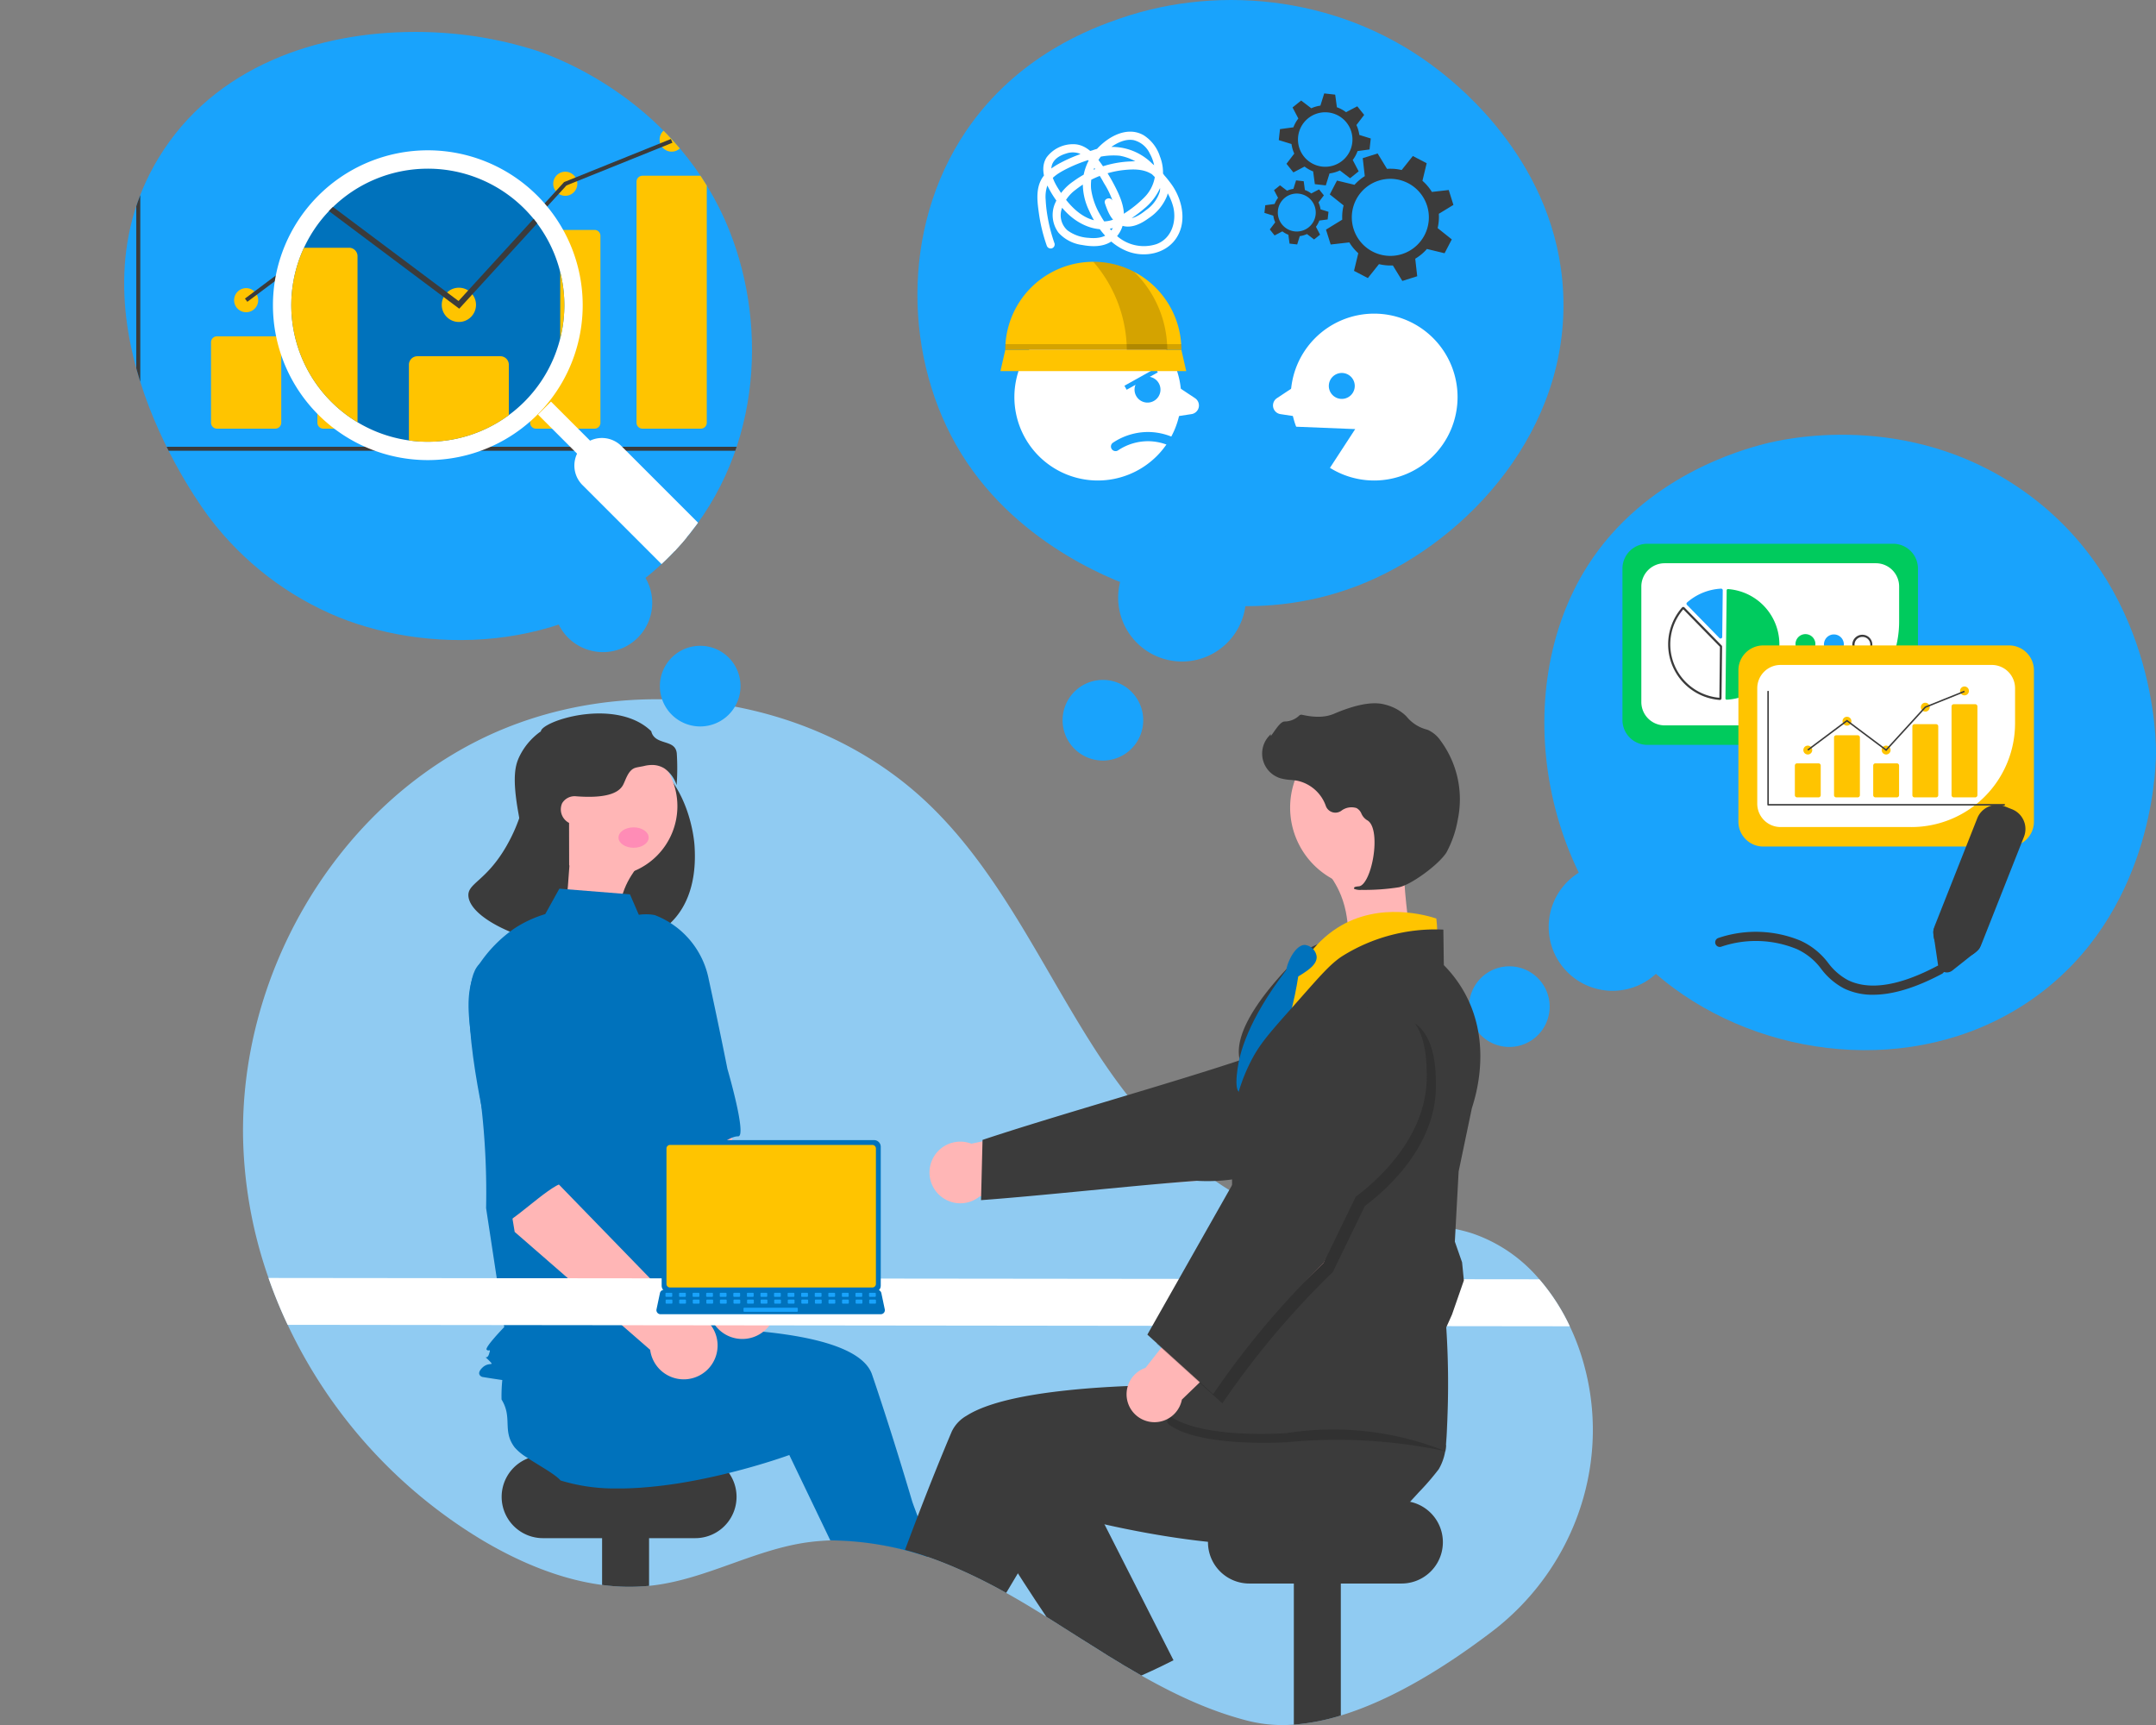 <svg xmlns="http://www.w3.org/2000/svg" xmlns:xlink="http://www.w3.org/1999/xlink" width="528" height="422.416" viewBox="0 0 528 422.416">
  <rect x="0" y="0" width="528" height="422.416" fill="#808080" stroke="none"/>
  <defs>
    <clipPath id="clip-path">
      <rect id="長方形_28250" data-name="長方形 28250" width="528" height="422.416" fill="none"/>
    </clipPath>
    <clipPath id="clip-path-3">
      <path id="パス_92482" data-name="パス 92482" d="M85.076,50.555c-23.93,39.412,10.49,85.547,12.615,88.307a75.613,75.613,0,0,0,31.538,24.179c23.458,9.432,58.665,8.65,82.088-16.064,21.4-22.575,23.058-54.725,13.578-78.55C212.467,37.19,183.3,26.16,177.588,24.273a96.377,96.377,0,0,0-29.711-4.567c-23.6,0-49.1,8.282-62.8,30.849" transform="translate(-76.649 -19.706)" fill="none"/>
    </clipPath>
    <clipPath id="clip-path-4">
      <path id="パス_92495" data-name="パス 92495" d="M145.027,19.746c-22.775.649-46.8,9.148-59.95,30.808A58.269,58.269,0,0,0,76.65,81.288c0,29.448,19.46,55.52,21.042,57.574a75.613,75.613,0,0,0,31.538,24.179,80.475,80.475,0,0,0,29.651,5.58h.023c18.082,0,37.355-5.982,52.066-21.28h0l.223-.232.123-.129c13.435-14.175,19.089-32.126,19.089-49.421a79.357,79.357,0,0,0-5.511-29.13C212.468,37.19,183.3,26.16,177.589,24.273a85.674,85.674,0,0,0-9.19-2.459l-.05-.01h-.013a100.287,100.287,0,0,0-20.457-2.095c-.947,0-1.9.013-2.851.04" transform="translate(-76.65 -19.706)" fill="none"/>
    </clipPath>
    <clipPath id="clip-path-6">
      <path id="パス_92512" data-name="パス 92512" d="M179.775,137.516a33.448,33.448,0,1,0,33.448-33.448,33.448,33.448,0,0,0-33.448,33.448" transform="translate(-179.775 -104.068)" fill="none"/>
    </clipPath>
    <clipPath id="clip-path-8">
      <rect id="長方形_28244" data-name="長方形 28244" width="18.104" height="21.564" fill="none"/>
    </clipPath>
    <clipPath id="clip-path-9">
      <rect id="長方形_28246" data-name="長方形 28246" width="43.127" height="1.404" fill="none"/>
    </clipPath>
    <clipPath id="clip-path-10">
      <rect id="長方形_28247" data-name="長方形 28247" width="68.572" height="74.178" fill="none"/>
    </clipPath>
    <clipPath id="clip-path-11">
      <rect id="長方形_28248" data-name="長方形 28248" width="68.419" height="94.892" fill="none"/>
    </clipPath>
  </defs>
  <g id="グループ_24588" data-name="グループ 24588" clip-path="url(#clip-path)">
    <g id="グループ_24565" data-name="グループ 24565">
      <g id="グループ_24564" data-name="グループ 24564" clip-path="url(#clip-path)">
        <path id="パス_92405" data-name="パス 92405" d="M455.848,659.894c-10.831,8.248-24.026,16.6-37,20.543a52.425,52.425,0,0,1-11.505,2.226,34.789,34.789,0,0,1-10.891-.845c-9.363-2.329-18.048-6.407-26.451-11.172-2.745-1.559-5.459-3.19-8.157-4.856-4.4-2.722-8.764-5.539-13.136-8.288-.655-.417-1.3-.825-1.96-1.23h0q-1.583-.994-3.174-1.96c-.186-.115-.373-.226-.563-.341q-3-1.821-6.114-3.559c-.254-.139-.508-.282-.762-.421a133.975,133.975,0,0,0-12.347-6.042c-2.769-1.166-5.574-2.218-8.407-3.114h0c-1.083-.341-2.17-.663-3.261-.956a68.289,68.289,0,0,0-9.974-1.952,54.553,54.553,0,0,0-13.969.111c-.313.044-.623.087-.936.139-12.537,2.008-23.979,8.776-36.571,10.371-.409.052-.813.1-1.222.135-.175.016-.349.036-.524.048a50.035,50.035,0,0,1-10.982-.27c-10.168-1.341-20.071-5.5-28.986-10.748a122.15,122.15,0,0,1-48.017-52.941,118.109,118.109,0,0,1-4.693-11.478,110.478,110.478,0,0,1-6.217-33.663c-.964-39.817,21.662-79.764,57.186-97.772s82.264-12.053,110.916,15.612c17.381,16.782,27.438,39.523,40.519,59.84s31.672,39.718,55.651,42.677c12.216,1.508,25-1.408,36.706,2.384a37.113,37.113,0,0,1,16.469,11.251,50.461,50.461,0,0,1,7.451,11.505,56.312,56.312,0,0,1,3.464,9.339c.163.591.313,1.182.46,1.773,5.832,23.82-3.487,48.791-22.995,63.653" transform="translate(-90.485 -260.359)" fill="#90cbf2"/>
        <path id="パス_92406" data-name="パス 92406" d="M666.642,664.511l-7.665-15.281c-11.125.76-33.2,13.623-33.2,13.623L584,671.71a7.547,7.547,0,1,0,2.058,12.9L639.2,680.8Z" transform="translate(-346.114 -391.655)" fill="#ffb6b6"/>
        <path id="パス_92407" data-name="パス 92407" d="M658.4,639.343a44.689,44.689,0,0,0,44.372-28.654l3.526-12.706a13.8,13.8,0,0,0-23.069-13.432c-7.533,7.519-16.124,18.008-14.279,25.281-17.923,5.961-45.086,13.53-63.009,19.492q-.184,7.376-.368,14.752c14.529-1.041,38.3-3.691,52.827-4.732" transform="translate(-365.319 -350.2)" fill="#3b3b3b"/>
        <path id="パス_92408" data-name="パス 92408" d="M824.48,544.66c3.088,2.64,10.217,2.694,12.861,0,1.3-1.326.585-2.37-.1-10.312-.524-6.068-.216-6.721-1.21-7.844-3.838-4.333-16.378-3.586-18.374,0-1.219,2.191,2.779,3.908,4.725,11.156,1.1,4.082.357,5.51,2.1,7" transform="translate(-493.123 -315.824)" fill="#ffb6b6"/>
        <path id="パス_92409" data-name="パス 92409" d="M816.245,448.368a19.878,19.878,0,1,1-19.878,19.878,19.878,19.878,0,0,1,19.878-19.878" transform="translate(-480.417 -270.483)" fill="#ffb6b6"/>
        <path id="パス_92410" data-name="パス 92410" d="M803.4,479.766a54.07,54.07,0,0,0,9.2-.643c3.015-.613,9.759-5.556,11.64-8.53a26.561,26.561,0,0,0,2.794-8.166,24.167,24.167,0,0,0-4.227-19.186,7.637,7.637,0,0,0-3.084-2.632c-.111-.043-.224-.082-.339-.114a9.421,9.421,0,0,1-4.686-2.9,7.828,7.828,0,0,0-.779-.8,11.607,11.607,0,0,0-4.841-2.431c-2.878-.77-7.043-.006-12.379,2.275-2.681,1.146-5.613.731-7.868.242a.737.737,0,0,0-.695.238,5.212,5.212,0,0,1-3.541,1.411c-.806.036-1.652,1.152-2.674,2.607-.232.331-.5.716-.7.951l-.026-.451-.456.5a6.321,6.321,0,0,0,2.854,10.3,12.342,12.342,0,0,0,2.48.4c.507.046,1.032.093,1.535.18a9.531,9.531,0,0,1,7.083,6.185,2.493,2.493,0,0,0,3.762,1.21,4.118,4.118,0,0,1,3.753-.683,2.734,2.734,0,0,1,1.208,1.371,3.562,3.562,0,0,0,1.352,1.577c2.043,1.053,2.184,5.72,1.45,9.61-.707,3.75-2.106,6.462-3.4,6.6-1,.1-1.111.174-1.183.35l-.064.158.112.148a4.069,4.069,0,0,0,1.721.23" transform="translate(-470.001 -261.859)" fill="#3b3b3b"/>
        <path id="パス_92411" data-name="パス 92411" d="M805.363,566.736c10.371-6.589,22.213-2.926,24.226-2.269.453,3.924.692,11.466-3.544,18.693-7.655,13.059-26.4,19.076-31.833,13.787-5.155-5.019-.791-22.624,11.152-30.211" transform="translate(-477.83 -339.551)" fill="#ffc400"/>
        <path id="パス_92412" data-name="パス 92412" d="M697.046,868.544q-2.434,1.178-4.912,2.273c-2.745-1.559-5.459-3.19-8.157-4.856l10.006-4.4Z" transform="translate(-412.617 -519.748)" fill="#ffb6b6"/>
        <path id="パス_92413" data-name="パス 92413" d="M694.169,17.37c4.776,3.757,28.807,22.749,30.282,54.345,1.561,33.445-23.118,60.292-48.3,70.895-25.413,10.7-48.807,3.747-54.878,1.844-4.309-1.351-29.78-9.964-44.234-33.375-14.012-22.695-15-55.013,1.133-78.926,12.61-18.685,31.007-25.313,37.874-27.677,24.974-8.6,55.279-5.072,78.119,12.9" transform="translate(-341.628 0.001)" fill="#19a3fc"/>
        <path id="パス_92414" data-name="パス 92414" d="M298.526,483.286c5.5-9.648,3.661-15.026,9.661-20.631a18.18,18.18,0,0,1,9.649-4.425,21.422,21.422,0,0,1,13.553,2.489c12,6.466,13.058,21.7,13.119,22.835.139,2.592.6,11.082-4.57,17.3-12.788,15.393-49.581,4.3-50.8-4.96-.448-3.39,4.259-3.6,9.393-12.609" transform="translate(-174.405 -276.278)" fill="#3b3b3b"/>
        <path id="パス_92415" data-name="パス 92415" d="M348.681,454.271a17.188,17.188,0,1,1-17.188,17.188,17.188,17.188,0,0,1,17.188-17.188" transform="translate(-199.977 -274.044)" fill="#ffb6b6"/>
        <path id="パス_92416" data-name="パス 92416" d="M354.566,453.934a7.966,7.966,0,0,1,2.83,3.975,56,56,0,0,0,.037-7.8c-.2-1.825-1.488-2.236-2.976-2.712-1.344-.43-2.864-.915-3.272-2.687-5.4-5.256-14.809-4.991-21.246-3.158-3.542,1.009-5.58,2.3-5.762,3.065l-.038.156-.144.072a16.062,16.062,0,0,0-5.235,6.336c-.867,1.945-1.65,4.857-.172,13.251,1.667,9.473,2.59,15.581,6.2,16.521.92.24,2.963.394,6.291-2.5l-.024-11.3a3.717,3.717,0,0,1-1.69-4.828,3.553,3.553,0,0,1,3.38-1.69c7.719.6,10.476-.958,11.468-2.656.709-1.214,1.235-3.732,3.061-4.313.511-.163,1.773-.348,2.108-.435a8.1,8.1,0,0,1,1.971-.259,5.607,5.607,0,0,1,3.218.955" transform="translate(-191.693 -265.651)" fill="#3b3b3b"/>
        <path id="パス_92417" data-name="パス 92417" d="M360.723,541.412c-2.728,2.332-9.025,2.38-11.361,0-1.15-1.172-.517-2.094.09-9.109.463-5.36.19-5.937,1.069-6.929,3.39-3.828,14.467-3.168,16.231,0,1.077,1.935-2.455,3.452-4.174,9.854-.968,3.606-.315,4.867-1.855,6.183" transform="translate(-210.37 -315.352)" fill="#ffb6b6"/>
        <path id="パス_92418" data-name="パス 92418" d="M319.774,898.358h37.293a10.117,10.117,0,1,1,0,20.234H319.774a10.117,10.117,0,0,1,0-20.234" transform="translate(-186.804 -541.944)" fill="#3b3b3b"/>
        <path id="パス_92419" data-name="パス 92419" d="M383.162,936.358v16.834a49.832,49.832,0,0,1-11.505-.222V936.358Z" transform="translate(-224.206 -564.868)" fill="#3b3b3b"/>
        <path id="パス_92420" data-name="パス 92420" d="M390.081,854.885l-8.274-17.228-1.771-3.686s-6.041,2.222-14.59,4.352c-3.111.778-6.551,1.539-10.16,2.182a110.13,110.13,0,0,1-11.926,1.488c-1.918.127-3.829.19-5.712.171a45.213,45.213,0,0,1-13.636-1.956c-1.366-1.595-5.483-3.765-8.431-5.753h0a12.44,12.44,0,0,1-2.8-2.341c-3.108-4.086-.453-7.272-3.217-11.731a38.389,38.389,0,0,1,.2-4.9c.029-.27.057-.544.092-.821l.871-18.393L317.2,795.2l9.848-1.618,10.668-1.754,1.174,11.434s8.307-.524,18.831-.349c16.9.286,39.522,2.38,42.586,11.371.287.845.574,1.7.862,2.551q1.024,3.058,2.029,6.149c2.428,7.459,4.745,14.989,6.861,22.106.7,2.347,2.8,6.571,3.692,12.692.072.5.122.9.152,1.147a76.043,76.043,0,0,0-23.815-4.053" transform="translate(-186.737 -477.684)" fill="#0072bc"/>
        <path id="パス_92421" data-name="パス 92421" d="M331.771,556.85c3.7,2.2,5.918,6.246,7.19,10.362a98.179,98.179,0,0,1,4.22,23.462l1.343,23.84,16.634,50.762c-14.416,12.2-68.6,2.772-68.6,2.772s-1.664-.554,0-2.218,3.283-.19,1.619-1.853-.517.19.038-1.474,0-.554-.555-1.109,4.293-5.544,4.293-5.544l-4.436-29.138a185.646,185.646,0,0,0-1.21-25.318c-2.011-17.124-5.564-26.349-.457-34.425a32.764,32.764,0,0,1,8.635-8.758A28.946,28.946,0,0,1,308,554.72l3.458-6.224,17.287,1.383Z" transform="translate(-174.473 -330.886)" fill="#0072bc"/>
        <path id="パス_92422" data-name="パス 92422" d="M309.607,707.944l-5.321-32.206,11.2-2.24q2.409,11.355,4.817,22.709l30.369,31.27a8.292,8.292,0,1,1-7.885,9.346L309.6,707.944" transform="translate(-183.564 -406.295)" fill="#ffb6b6"/>
        <path id="パス_92423" data-name="パス 92423" d="M292.1,589.043c-6.462,6.194,1.832,40.838,1.832,40.838,1.284-1.711,2.776,23.576,4.346,22.715,4.461-2.447,12.638-10.886,15.791-10.2,1.8.393-.086-16.727-.086-16.727s-.347-9.816-1-22.435c-.265-7.26-3.575-13.849-8.77-17.457,0,0-5.65-2.931-12.113,3.262" transform="translate(-174.726 -352.96)" fill="#0072bc"/>
        <path id="パス_92424" data-name="パス 92424" d="M810.162,936.358v48.589a52.421,52.421,0,0,1-11.505,2.226V936.358Z" transform="translate(-481.799 -564.868)" fill="#3b3b3b"/>
        <path id="パス_92425" data-name="パス 92425" d="M755.774,926.358h37.293a10.117,10.117,0,0,1,0,20.234H755.774a10.117,10.117,0,0,1,0-20.234" transform="translate(-449.826 -558.835)" fill="#3b3b3b"/>
        <path id="パス_92426" data-name="パス 92426" d="M418.04,682.769l11.522-1.146q4.849,21.382,9.7,42.763a8.292,8.292,0,1,1-12.111,1.689Z" transform="translate(-252.187 -411.196)" fill="#ffb6b6"/>
        <path id="パス_92427" data-name="パス 92427" d="M484.418,800.6l-313.987-.357a118.009,118.009,0,0,1-4.693-11.478l311.23.329a50.457,50.457,0,0,1,7.451,11.505" transform="translate(-99.983 -475.833)" fill="#fff"/>
        <path id="パス_92428" data-name="パス 92428" d="M691.093,851.518a13.157,13.157,0,0,1-1.748,5.845,64.007,64.007,0,0,1-4.912,5.685q-1.041,1.155-2.115,2.293-1.982,2.124-4.051,4.178c-2.484.782-7.514,2.158-12.906,3.444-3.924.932-8.038,1.817-11.505,2.38a41.44,41.44,0,0,1-5.876.627c-2.341.02-4.717-.044-7.1-.171-2.69-.143-5.384-.365-8.046-.651-6.923-.726-13.628-1.857-19.412-3.019-2.119-.421-4.11-.849-5.943-1.266-3.471-.782-6.376-1.512-8.478-2.067-2.369-.619-3.717-1.02-3.717-1.02l-5.931,9.934-3.079,5.154-2.261,3.789-.6,1c-.254-.139-.508-.282-.762-.421a133.973,133.973,0,0,0-12.346-6.042c-2.769-1.166-5.574-2.218-8.407-3.114h0c-1.083-.341-2.17-.663-3.261-.956q.512-1.375,1.035-2.769.976-2.6,1.992-5.249c1.464-3.825,2.979-7.7,4.539-11.565,1.278-3.17,2.579-6.328,3.9-9.442a8.852,8.852,0,0,1,3.567-3.8,20.774,20.774,0,0,1,2.575-1.381c4.939-2.25,12.216-3.714,20.234-4.654.663-.075,1.329-.151,2-.222,6.637-.7,13.68-1.059,20.265-1.226,3.3-.083,6.479-.115,9.438-.119q1.434,0,2.789.008h0c2.44.012,4.686.048,6.661.087.385.008.758.02,1.123.028h0c.246,0,.488.012.726.016,4.32.111,6.971.246,6.971.246l1.028-8.062.21-1.627.2-1.547h0l.024-.194h.163l2.857-.056,24.011-.468,13.116-.258-2.079,8.911-3.432,14.7a12.666,12.666,0,0,1,6.095,1.37,12.244,12.244,0,0,1,2.458,1.676" transform="translate(-336.998 -497.604)" fill="#3b3b3b"/>
        <path id="パス_92429" data-name="パス 92429" d="M652.987,953.889c-.98.5-1.968.992-2.96,1.468q-2.434,1.178-4.912,2.273c-2.745-1.559-5.459-3.19-8.157-4.856-4.4-2.722-8.764-5.539-13.136-8.288-.655-.417-1.3-.825-1.96-1.23h0c-1.8-2.674-3.638-5.459-5.491-8.328-.028-.04-.052-.079-.075-.119q-.714-1.095-1.42-2.206c-2.964-4.642-5.943-9.482-8.835-14.425l7.324-3.42,13.616-6.356,2.349-1.095,6.753,13.295,6.023,11.859,1.341,2.638Z" transform="translate(-365.599 -547.343)" fill="#3b3b3b"/>
        <path id="パス_92430" data-name="パス 92430" d="M366.213,569.958c-6.821,7.306,8.361,40.035,8.361,40.035,1.283-1.927,6.889,22.8,8.643,21.659,4.985-3.236,13.524-13.076,17.412-12.974,2.223.059-2.627-16.519-2.627-16.519s-1.9-9.64-4.586-21.994a21.19,21.19,0,0,0-13.159-15.651s-7.223-1.862-14.045,5.444" transform="translate(-219.859 -340.421)" fill="#0072bc"/>
        <path id="パス_92431" data-name="パス 92431" d="M405.425,801.71a.979.979,0,0,0,.771.369h53.953a.993.993,0,0,0,.971-1.2l-.838-3.978a1,1,0,0,0-.618-.721.959.959,0,0,0-.352-.066H407.03a.958.958,0,0,0-.352.066,1,1,0,0,0-.618.721l-.838,3.978a.993.993,0,0,0,.2.828" transform="translate(-244.442 -480.266)" fill="#0072bc"/>
        <path id="パス_92432" data-name="パス 92432" d="M537.9,798.919h-1.274a.194.194,0,0,1-.194-.194v-.61a.193.193,0,0,1,.194-.194H537.9a.193.193,0,0,1,.194.194v.61a.194.194,0,0,1-.194.194" transform="translate(-323.61 -481.355)" fill="#19a3fc"/>
        <path id="パス_92433" data-name="パス 92433" d="M529.526,798.919h-1.274a.194.194,0,0,1-.194-.194v-.61a.193.193,0,0,1,.194-.194h1.274a.193.193,0,0,1,.194.194v.61a.194.194,0,0,1-.194.194" transform="translate(-318.557 -481.355)" fill="#19a3fc"/>
        <path id="パス_92434" data-name="パス 92434" d="M521.149,798.919h-1.274a.194.194,0,0,1-.194-.194v-.61a.193.193,0,0,1,.194-.194h1.274a.193.193,0,0,1,.194.194v.61a.194.194,0,0,1-.194.194" transform="translate(-313.503 -481.355)" fill="#19a3fc"/>
        <path id="パス_92435" data-name="パス 92435" d="M512.772,798.919H511.5a.194.194,0,0,1-.194-.194v-.61a.193.193,0,0,1,.194-.194h1.274a.193.193,0,0,1,.194.194v.61a.194.194,0,0,1-.194.194" transform="translate(-308.45 -481.355)" fill="#19a3fc"/>
        <path id="パス_92436" data-name="パス 92436" d="M504.395,798.919h-1.274a.194.194,0,0,1-.194-.194v-.61a.193.193,0,0,1,.194-.194h1.274a.193.193,0,0,1,.194.194v.61a.194.194,0,0,1-.194.194" transform="translate(-303.396 -481.355)" fill="#19a3fc"/>
        <path id="パス_92437" data-name="パス 92437" d="M496.018,798.919h-1.274a.194.194,0,0,1-.194-.194v-.61a.193.193,0,0,1,.194-.194h1.274a.193.193,0,0,1,.194.194v.61a.194.194,0,0,1-.194.194" transform="translate(-298.343 -481.355)" fill="#19a3fc"/>
        <path id="パス_92438" data-name="パス 92438" d="M487.641,798.919h-1.274a.194.194,0,0,1-.194-.194v-.61a.193.193,0,0,1,.194-.194h1.274a.193.193,0,0,1,.194.194v.61a.194.194,0,0,1-.194.194" transform="translate(-293.289 -481.355)" fill="#19a3fc"/>
        <path id="パス_92439" data-name="パス 92439" d="M479.264,798.919H477.99a.194.194,0,0,1-.194-.194v-.61a.193.193,0,0,1,.194-.194h1.274a.193.193,0,0,1,.194.194v.61a.194.194,0,0,1-.194.194" transform="translate(-288.236 -481.355)" fill="#19a3fc"/>
        <path id="パス_92440" data-name="パス 92440" d="M470.887,798.919h-1.274a.194.194,0,0,1-.194-.194v-.61a.193.193,0,0,1,.194-.194h1.274a.193.193,0,0,1,.194.194v.61a.194.194,0,0,1-.194.194" transform="translate(-283.182 -481.355)" fill="#19a3fc"/>
        <path id="パス_92441" data-name="パス 92441" d="M462.51,798.919h-1.274a.194.194,0,0,1-.194-.194v-.61a.193.193,0,0,1,.194-.194h1.274a.193.193,0,0,1,.194.194v.61a.194.194,0,0,1-.194.194" transform="translate(-278.129 -481.355)" fill="#19a3fc"/>
        <path id="パス_92442" data-name="パス 92442" d="M454.133,798.919h-1.274a.194.194,0,0,1-.194-.194v-.61a.193.193,0,0,1,.194-.194h1.274a.193.193,0,0,1,.194.194v.61a.194.194,0,0,1-.194.194" transform="translate(-273.075 -481.355)" fill="#19a3fc"/>
        <path id="パス_92443" data-name="パス 92443" d="M445.756,798.919h-1.274a.194.194,0,0,1-.194-.194v-.61a.193.193,0,0,1,.194-.194h1.274a.193.193,0,0,1,.194.194v.61a.194.194,0,0,1-.194.194" transform="translate(-268.022 -481.355)" fill="#19a3fc"/>
        <path id="パス_92444" data-name="パス 92444" d="M437.379,798.919H436.1a.194.194,0,0,1-.194-.194v-.61a.193.193,0,0,1,.194-.194h1.274a.193.193,0,0,1,.194.194v.61a.194.194,0,0,1-.194.194" transform="translate(-262.968 -481.355)" fill="#19a3fc"/>
        <path id="パス_92445" data-name="パス 92445" d="M429,798.919h-1.274a.194.194,0,0,1-.194-.194v-.61a.193.193,0,0,1,.194-.194H429a.193.193,0,0,1,.194.194v.61a.194.194,0,0,1-.194.194" transform="translate(-257.915 -481.355)" fill="#19a3fc"/>
        <path id="パス_92446" data-name="パス 92446" d="M420.625,798.919h-1.274a.194.194,0,0,1-.194-.194v-.61a.193.193,0,0,1,.194-.194h1.274a.193.193,0,0,1,.194.194v.61a.194.194,0,0,1-.194.194" transform="translate(-252.861 -481.355)" fill="#19a3fc"/>
        <path id="パス_92447" data-name="パス 92447" d="M412.248,798.919h-1.274a.194.194,0,0,1-.194-.194v-.61a.193.193,0,0,1,.194-.194h1.274a.193.193,0,0,1,.194.194v.61a.194.194,0,0,1-.194.194" transform="translate(-247.808 -481.355)" fill="#19a3fc"/>
        <path id="パス_92448" data-name="パス 92448" d="M538,803.108h-1.274a.194.194,0,0,1-.194-.194v-.61a.193.193,0,0,1,.194-.194H538a.193.193,0,0,1,.194.194v.61a.194.194,0,0,1-.194.194" transform="translate(-323.67 -483.882)" fill="#19a3fc"/>
        <path id="パス_92449" data-name="パス 92449" d="M529.625,803.108h-1.274a.194.194,0,0,1-.194-.194v-.61a.193.193,0,0,1,.194-.194h1.274a.193.193,0,0,1,.194.194v.61a.194.194,0,0,1-.194.194" transform="translate(-318.617 -483.882)" fill="#19a3fc"/>
        <path id="パス_92450" data-name="パス 92450" d="M521.248,803.108h-1.274a.194.194,0,0,1-.194-.194v-.61a.193.193,0,0,1,.194-.194h1.274a.193.193,0,0,1,.194.194v.61a.194.194,0,0,1-.194.194" transform="translate(-313.563 -483.882)" fill="#19a3fc"/>
        <path id="パス_92451" data-name="パス 92451" d="M512.871,803.108H511.6a.194.194,0,0,1-.194-.194v-.61a.193.193,0,0,1,.194-.194h1.274a.193.193,0,0,1,.194.194v.61a.194.194,0,0,1-.194.194" transform="translate(-308.51 -483.882)" fill="#19a3fc"/>
        <path id="パス_92452" data-name="パス 92452" d="M504.494,803.108H503.22a.194.194,0,0,1-.194-.194v-.61a.193.193,0,0,1,.194-.194h1.274a.193.193,0,0,1,.194.194v.61a.194.194,0,0,1-.194.194" transform="translate(-303.456 -483.882)" fill="#19a3fc"/>
        <path id="パス_92453" data-name="パス 92453" d="M496.117,803.108h-1.274a.194.194,0,0,1-.194-.194v-.61a.193.193,0,0,1,.194-.194h1.274a.193.193,0,0,1,.194.194v.61a.194.194,0,0,1-.194.194" transform="translate(-298.402 -483.882)" fill="#19a3fc"/>
        <path id="パス_92454" data-name="パス 92454" d="M487.74,803.108h-1.274a.194.194,0,0,1-.194-.194v-.61a.193.193,0,0,1,.194-.194h1.274a.193.193,0,0,1,.194.194v.61a.194.194,0,0,1-.194.194" transform="translate(-293.349 -483.882)" fill="#19a3fc"/>
        <path id="パス_92455" data-name="パス 92455" d="M479.363,803.108h-1.274a.194.194,0,0,1-.194-.194v-.61a.193.193,0,0,1,.194-.194h1.274a.193.193,0,0,1,.194.194v.61a.194.194,0,0,1-.194.194" transform="translate(-288.295 -483.882)" fill="#19a3fc"/>
        <path id="パス_92456" data-name="パス 92456" d="M470.986,803.108h-1.274a.194.194,0,0,1-.194-.194v-.61a.193.193,0,0,1,.194-.194h1.274a.193.193,0,0,1,.194.194v.61a.194.194,0,0,1-.194.194" transform="translate(-283.242 -483.882)" fill="#19a3fc"/>
        <path id="パス_92457" data-name="パス 92457" d="M462.609,803.108h-1.274a.194.194,0,0,1-.194-.194v-.61a.193.193,0,0,1,.194-.194h1.274a.193.193,0,0,1,.194.194v.61a.194.194,0,0,1-.194.194" transform="translate(-278.188 -483.882)" fill="#19a3fc"/>
        <path id="パス_92458" data-name="パス 92458" d="M454.232,803.108h-1.274a.194.194,0,0,1-.194-.194v-.61a.193.193,0,0,1,.194-.194h1.274a.193.193,0,0,1,.194.194v.61a.194.194,0,0,1-.194.194" transform="translate(-273.135 -483.882)" fill="#19a3fc"/>
        <path id="パス_92459" data-name="パス 92459" d="M445.855,803.108h-1.274a.194.194,0,0,1-.194-.194v-.61a.193.193,0,0,1,.194-.194h1.274a.193.193,0,0,1,.194.194v.61a.194.194,0,0,1-.194.194" transform="translate(-268.081 -483.882)" fill="#19a3fc"/>
        <path id="パス_92460" data-name="パス 92460" d="M437.478,803.108H436.2a.194.194,0,0,1-.194-.194v-.61a.193.193,0,0,1,.194-.194h1.274a.193.193,0,0,1,.194.194v.61a.194.194,0,0,1-.194.194" transform="translate(-263.028 -483.882)" fill="#19a3fc"/>
        <path id="パス_92461" data-name="パス 92461" d="M429.1,803.108h-1.274a.194.194,0,0,1-.194-.194v-.61a.193.193,0,0,1,.194-.194H429.1a.193.193,0,0,1,.194.194v.61a.194.194,0,0,1-.194.194" transform="translate(-257.974 -483.882)" fill="#19a3fc"/>
        <path id="パス_92462" data-name="パス 92462" d="M420.724,803.108H419.45a.194.194,0,0,1-.194-.194v-.61a.193.193,0,0,1,.194-.194h1.274a.193.193,0,0,1,.194.194v.61a.194.194,0,0,1-.194.194" transform="translate(-252.921 -483.882)" fill="#19a3fc"/>
        <path id="パス_92463" data-name="パス 92463" d="M412.347,803.108h-1.274a.194.194,0,0,1-.194-.194v-.61a.193.193,0,0,1,.194-.194h1.274a.193.193,0,0,1,.194.194v.61a.194.194,0,0,1-.194.194" transform="translate(-247.867 -483.882)" fill="#19a3fc"/>
        <path id="パス_92464" data-name="パス 92464" d="M472.046,808.134H459.14a.194.194,0,0,1-.194-.194v-.61a.194.194,0,0,1,.194-.194h12.907a.193.193,0,0,1,.194.194v.61a.194.194,0,0,1-.194.194" transform="translate(-276.864 -486.914)" fill="#19a3fc"/>
        <path id="パス_92465" data-name="パス 92465" d="M408.421,705.314v34a1.636,1.636,0,0,0,1.634,1.634h50.388a1.636,1.636,0,0,0,1.634-1.634v-34a1.637,1.637,0,0,0-1.634-1.633H410.055a1.636,1.636,0,0,0-1.634,1.633" transform="translate(-246.384 -424.503)" fill="#0072bc"/>
        <path id="パス_92466" data-name="パス 92466" d="M411.4,707.532v33.159a.875.875,0,0,0,.873.874H461.82a.875.875,0,0,0,.873-.874V707.532a.876.876,0,0,0-.873-.875H412.273a.876.876,0,0,0-.873.875" transform="translate(-248.182 -426.298)" fill="#ffc400"/>
        <path id="パス_92467" data-name="パス 92467" d="M389.179,513.147c0,1.38-1.654,2.5-3.694,2.5s-3.694-1.118-3.694-2.5,1.654-2.5,3.694-2.5,3.694,1.118,3.694,2.5" transform="translate(-230.319 -308.055)" fill="#ff8cb6"/>
        <path id="パス_92468" data-name="パス 92468" d="M837.591,214a20.43,20.43,0,1,1-20.43-20.43A20.43,20.43,0,0,1,837.591,214" transform="translate(-480.637 -116.77)" fill="#fff"/>
        <path id="パス_92469" data-name="パス 92469" d="M795.206,231.615l-8.466,5.612a2.143,2.143,0,0,0,.863,3.9l7.6,1.152Z" transform="translate(-474.03 -139.724)" fill="#fff"/>
        <path id="パス_92470" data-name="パス 92470" d="M798.321,263.3l15.161.612-8.686,13.33Z" transform="translate(-481.596 -158.84)" fill="#19a3fc"/>
        <path id="パス_92471" data-name="パス 92471" d="M826.572,233.819a3.176,3.176,0,1,1-2.7-3.589,3.176,3.176,0,0,1,2.7,3.589" transform="translate(-494.825 -138.87)" fill="#19a3fc"/>
        <path id="パス_92472" data-name="パス 92472" d="M824.2,116.489a11.713,11.713,0,0,0,2.192,2.649l-1.043,4.321,3.39,1.764,2.725-3.415a11.8,11.8,0,0,0,3.4.328l2.318,3.792,3.643-1.148-.483-4.294A11.779,11.779,0,0,0,843.2,118.1l4.328,1.044,1.766-3.389-3.466-2.769a11.8,11.8,0,0,0,.292-3.5l3.574-2.18-1.148-3.644-4.126.469a11.862,11.862,0,0,0-2.312-2.729l1.037-4.3-3.389-1.763-2.736,3.433a11.755,11.755,0,0,0-3.589-.289l-2.3-3.771-3.645,1.149.5,4.407a11.769,11.769,0,0,0-2.518,2.119l-4.29-1.035-1.761,3.389,3.383,2.693a11.755,11.755,0,0,0-.327,3.485l-3.988,2.444,1.15,3.644Zm1.046-3.29a9.436,9.436,0,1,1,11.838,6.16h0a9.436,9.436,0,0,1-11.836-6.16Z" transform="translate(-493.754 -57.134)" fill="#3b3b3b"/>
        <path id="パス_92473" data-name="パス 92473" d="M792.484,70.037a8.3,8.3,0,0,0,.675,2.34l-1.906,2.5,1.691,2.109,2.736-1.43a8.35,8.35,0,0,0,2.1,1.185l.418,3.124,2.685.3.911-2.923a8.384,8.384,0,0,0,2.53-.738l2.5,1.911,2.108-1.689-1.454-2.78a8.355,8.355,0,0,0,1.185-2.184l2.93-.394.3-2.686-2.8-.871a8.315,8.315,0,0,0-.713-2.424l1.9-2.485L808.589,60.8l-2.749,1.442a8.3,8.3,0,0,0-2.24-1.207l-.419-3.091-2.686-.3-.934,2.989a8.355,8.355,0,0,0-2.234.649l-2.481-1.892-2.107,1.691,1.419,2.706a8.351,8.351,0,0,0-1.209,2.159l-3.286.444-.3,2.686Zm1.624-1.831a6.671,6.671,0,1,1,5.9,7.36h0a6.672,6.672,0,0,1-5.9-7.36" transform="translate(-476.196 -34.77)" fill="#3b3b3b"/>
        <path id="パス_92474" data-name="パス 92474" d="M782.685,119.983a5.8,5.8,0,0,0,.469,1.63l-1.327,1.743,1.173,1.47,1.906-1a5.841,5.841,0,0,0,1.465.825l.291,2.175,1.87.205.635-2.037a5.791,5.791,0,0,0,1.761-.514l1.743,1.33,1.468-1.177-1.012-1.935a5.805,5.805,0,0,0,.826-1.518l2.04-.274.205-1.87-1.948-.607a5.827,5.827,0,0,0-.5-1.687l1.32-1.731-1.178-1.467-1.911,1a5.779,5.779,0,0,0-1.561-.843l-.29-2.153-1.871-.206-.651,2.08a5.823,5.823,0,0,0-1.555.45l-1.728-1.318-1.466,1.181.988,1.885a5.794,5.794,0,0,0-.843,1.5l-2.289.309-.205,1.87Zm1.131-1.274a4.646,4.646,0,1,1,4.111,5.125h0a4.644,4.644,0,0,1-4.109-5.124h0Z" transform="translate(-470.855 -67.173)" fill="#3b3b3b"/>
        <path id="パス_92475" data-name="パス 92475" d="M365.914,353.727a12.067,12.067,0,1,1-12.067-12.067,12.067,12.067,0,0,1,12.067,12.067" transform="translate(-206.183 -206.11)" fill="#19a3fc"/>
        <path id="パス_92476" data-name="パス 92476" d="M721.506,345.06a15.646,15.646,0,1,1-15.646-15.646,15.646,15.646,0,0,1,15.646,15.646" transform="translate(-416.379 -198.722)" fill="#19a3fc"/>
        <path id="パス_92477" data-name="パス 92477" d="M987.26,548.3a15.646,15.646,0,1,1-15.646-15.646A15.646,15.646,0,0,1,987.26,548.3" transform="translate(-576.698 -321.327)" fill="#19a3fc"/>
        <path id="パス_92478" data-name="パス 92478" d="M427.081,408.466a9.874,9.874,0,1,1-9.874-9.874,9.874,9.874,0,0,1,9.874,9.874" transform="translate(-245.728 -240.455)" fill="#19a3fc"/>
        <path id="パス_92479" data-name="パス 92479" d="M675.664,429.516a9.874,9.874,0,1,1-9.874-9.874,9.874,9.874,0,0,1,9.874,9.874" transform="translate(-395.689 -253.153)" fill="#19a3fc"/>
        <path id="パス_92480" data-name="パス 92480" d="M926.549,606.288a9.874,9.874,0,1,1-9.874-9.874,9.874,9.874,0,0,1,9.874,9.874" transform="translate(-547.038 -359.793)" fill="#19a3fc"/>
      </g>
    </g>
    <g id="グループ_24567" data-name="グループ 24567" transform="translate(30.41 7.818)">
      <g id="グループ_24566" data-name="グループ 24566" clip-path="url(#clip-path-3)">
        <path id="パス_92481" data-name="パス 92481" d="M97.691,138.862c-2.125-2.76-36.545-48.9-12.615-88.307,19.931-32.825,64.817-35.424,92.512-26.282C183.3,26.16,212.467,37.19,224.9,68.426c9.48,23.826,7.817,55.976-13.578,78.551-23.422,24.713-58.629,25.5-82.088,16.064a75.6,75.6,0,0,1-31.538-24.18" transform="translate(-76.649 -19.706)" fill="#19a3fc"/>
      </g>
    </g>
    <g id="グループ_24569" data-name="グループ 24569" transform="translate(30.41 7.818)">
      <g id="グループ_24568" data-name="グループ 24568" clip-path="url(#clip-path-4)">
        <path id="パス_92483" data-name="パス 92483" d="M241.675,162.237H84.614a.491.491,0,0,1-.491-.491V86.466a.491.491,0,0,1,.982,0v74.8h156.57a.492.492,0,0,1,0,.983" transform="translate(-81.158 -59.682)" fill="#3b3b3b"/>
        <path id="パス_92484" data-name="パス 92484" d="M146,230.186H131.719a1.461,1.461,0,0,1-1.459-1.459V209.035a1.461,1.461,0,0,1,1.459-1.458H146a1.461,1.461,0,0,1,1.459,1.458v19.692A1.46,1.46,0,0,1,146,230.186" transform="translate(-108.991 -133.041)" fill="#ffc400"/>
        <path id="パス_92485" data-name="パス 92485" d="M211.667,201.787H197.381a1.46,1.46,0,0,1-1.459-1.459v-38.37a1.462,1.462,0,0,1,1.459-1.46h14.286a1.462,1.462,0,0,1,1.459,1.46v38.37a1.46,1.46,0,0,1-1.459,1.459" transform="translate(-148.602 -104.64)" fill="#ffc400"/>
        <path id="パス_92486" data-name="パス 92486" d="M277.332,230.186H263.046a1.46,1.46,0,0,1-1.459-1.459V209.035a1.461,1.461,0,0,1,1.459-1.458h14.286a1.461,1.461,0,0,1,1.459,1.458v19.692a1.46,1.46,0,0,1-1.459,1.459" transform="translate(-188.215 -133.041)" fill="#ffc400"/>
        <path id="パス_92487" data-name="パス 92487" d="M343,190.577H328.71a1.428,1.428,0,0,1-1.459-1.393V143.308a1.429,1.429,0,0,1,1.459-1.393H343a1.429,1.429,0,0,1,1.459,1.393v45.874A1.428,1.428,0,0,1,343,190.576" transform="translate(-227.828 -93.43)" fill="#ffc400"/>
        <path id="パス_92488" data-name="パス 92488" d="M408.655,170.4H394.369a1.46,1.46,0,0,1-1.459-1.459V109.923a1.46,1.46,0,0,1,1.459-1.458h14.286a1.46,1.46,0,0,1,1.459,1.458v59.016a1.46,1.46,0,0,1-1.459,1.459" transform="translate(-267.437 -73.251)" fill="#ffc400"/>
        <path id="パス_92489" data-name="パス 92489" d="M147.458,177.845a2.949,2.949,0,1,1-2.949,2.949,2.949,2.949,0,0,1,2.949-2.949" transform="translate(-117.587 -115.105)" fill="#ffc400"/>
        <path id="パス_92490" data-name="パス 92490" d="M213.12,129.527a2.949,2.949,0,1,1-2.949,2.949,2.949,2.949,0,0,1,2.949-2.949" transform="translate(-157.198 -85.957)" fill="#ffc400"/>
        <path id="パス_92491" data-name="パス 92491" d="M278.783,177.845a2.949,2.949,0,1,1-2.949,2.949,2.949,2.949,0,0,1,2.949-2.949" transform="translate(-196.81 -115.105)" fill="#ffc400"/>
        <path id="パス_92492" data-name="パス 92492" d="M344.445,105.986a2.949,2.949,0,1,1-2.949,2.949,2.949,2.949,0,0,1,2.949-2.949" transform="translate(-236.421 -71.755)" fill="#ffc400"/>
        <path id="パス_92493" data-name="パス 92493" d="M410.112,78.733a2.949,2.949,0,1,1-2.95,2.949,2.949,2.949,0,0,1,2.95-2.949Z" transform="translate(-276.035 -55.315)" fill="#ffc400"/>
        <path id="パス_92494" data-name="パス 92494" d="M203.659,125.937l-26.113-19.56L151.789,125.67l-.589-.787,26.346-19.734,25.989,19.467L229.36,96.354l.108-.042,26.051-10.5.367.912L229.939,97.177Z" transform="translate(-121.623 -59.587)" fill="#3b3b3b"/>
      </g>
    </g>
    <g id="グループ_24571" data-name="グループ 24571" transform="translate(30.41 7.818)">
      <g id="グループ_24570" data-name="グループ 24570" clip-path="url(#clip-path-3)">
        <path id="パス_92496" data-name="パス 92496" d="M245.509,134.123a35.68,35.68,0,1,1-35.68-35.68,35.68,35.68,0,0,1,35.68,35.68" transform="translate(-135.467 -67.205)" fill="#0072bc"/>
        <path id="パス_92497" data-name="パス 92497" d="M206.409,168.631a37.929,37.929,0,1,1,37.93-37.93,37.929,37.929,0,0,1-37.93,37.93m0-71.36A33.431,33.431,0,1,0,239.84,130.7a33.431,33.431,0,0,0-33.43-33.431" transform="translate(-132.047 -63.784)" fill="#fff"/>
        <rect id="長方形_28242" data-name="長方形 28242" width="4.499" height="55.164" transform="translate(101.345 93.705) rotate(-45)" fill="#fff"/>
        <path id="パス_92498" data-name="パス 92498" d="M386.274,308.8a6.725,6.725,0,0,1-4.771-1.976L356.586,281.91a6.748,6.748,0,1,1,9.543-9.543l24.917,24.917a6.748,6.748,0,0,1-4.771,11.519" transform="translate(-244.332 -170.934)" fill="#fff"/>
      </g>
    </g>
    <g id="グループ_24573" data-name="グループ 24573" transform="translate(71.324 41.288)">
      <g id="グループ_24572" data-name="グループ 24572" clip-path="url(#clip-path-6)">
        <path id="パス_92500" data-name="パス 92500" d="M224.1,155.379H.7a.7.7,0,0,1-.7-.7V47.607A.7.7,0,0,1,1.4,47.6V153.988H224.1a.7.7,0,0,1,0,1.4" transform="translate(-71.324 -69.583)" fill="#3b3b3b"/>
        <path id="パス_92501" data-name="パス 92501" d="M88.017,252.028H67.7a2.078,2.078,0,0,1-2.075-2.075V221.944a2.078,2.078,0,0,1,2.075-2.075H88.017a2.078,2.078,0,0,1,2.075,2.075v28.009a2.076,2.076,0,0,1-2.075,2.075" transform="translate(-110.912 -173.926)" fill="#ffc400"/>
        <path id="パス_92502" data-name="パス 92502" d="M181.411,211.633H161.092a2.076,2.076,0,0,1-2.075-2.075V154.983a2.08,2.08,0,0,1,2.075-2.077h20.319a2.08,2.08,0,0,1,2.075,2.077v54.576a2.076,2.076,0,0,1-2.075,2.075" transform="translate(-167.253 -133.53)" fill="#ffc400"/>
        <path id="パス_92503" data-name="パス 92503" d="M274.809,252.028H254.49a2.076,2.076,0,0,1-2.075-2.075V221.944a2.078,2.078,0,0,1,2.075-2.075h20.319a2.078,2.078,0,0,1,2.075,2.075v28.009a2.077,2.077,0,0,1-2.075,2.075" transform="translate(-223.596 -173.926)" fill="#ffc400"/>
        <path id="パス_92504" data-name="パス 92504" d="M368.207,195.688H347.888a2.032,2.032,0,0,1-2.075-1.981v-65.25a2.032,2.032,0,0,1,2.075-1.982h20.319a2.032,2.032,0,0,1,2.075,1.982V193.7a2.032,2.032,0,0,1-2.075,1.981" transform="translate(-279.939 -117.585)" fill="#ffc400"/>
        <path id="パス_92505" data-name="パス 92505" d="M461.6,166.987H441.278a2.077,2.077,0,0,1-2.075-2.075V80.971a2.076,2.076,0,0,1,2.075-2.073H461.6a2.076,2.076,0,0,1,2.075,2.073v83.941a2.077,2.077,0,0,1-2.075,2.075" transform="translate(-336.278 -88.884)" fill="#ffc400"/>
        <path id="パス_92506" data-name="パス 92506" d="M90.083,177.58a4.194,4.194,0,1,1-4.194,4.194,4.194,4.194,0,0,1,4.194-4.194" transform="translate(-123.137 -148.415)" fill="#ffc400"/>
        <path id="パス_92507" data-name="パス 92507" d="M183.477,108.855a4.194,4.194,0,1,1-4.194,4.194,4.194,4.194,0,0,1,4.194-4.194" transform="translate(-179.478 -106.956)" fill="#ffc400"/>
        <path id="パス_92508" data-name="パス 92508" d="M276.875,177.58a4.194,4.194,0,1,1-4.194,4.194,4.194,4.194,0,0,1,4.194-4.194" transform="translate(-235.822 -148.415)" fill="#ffc400"/>
        <path id="パス_92509" data-name="パス 92509" d="M370.269,75.372a4.194,4.194,0,1,1-4.194,4.194,4.194,4.194,0,0,1,4.194-4.194" transform="translate(-292.163 -86.757)" fill="#ffc400"/>
        <path id="パス_92510" data-name="パス 92510" d="M463.669,36.608a4.194,4.194,0,1,1-2.969,1.226,4.194,4.194,0,0,1,2.969-1.226Z" transform="translate(-348.506 -63.372)" fill="#ffc400"/>
        <path id="パス_92511" data-name="パス 92511" d="M170.022,103.749,132.88,75.928l-36.635,27.44-.838-1.118L132.88,74.181l36.966,27.689,36.733-40.2.153-.06,37.055-14.93.522,1.3L207.4,62.842Z" transform="translate(-128.879 -69.449)" fill="#3b3b3b"/>
      </g>
    </g>
    <g id="グループ_24587" data-name="グループ 24587">
      <g id="グループ_24586" data-name="グループ 24586" clip-path="url(#clip-path)">
        <path id="パス_92513" data-name="パス 92513" d="M626.156,214a20.43,20.43,0,1,0,20.43-20.43A20.43,20.43,0,0,0,626.156,214" transform="translate(-377.736 -116.77)" fill="#fff"/>
        <path id="パス_92514" data-name="パス 92514" d="M716.336,231.615l8.466,5.612a2.143,2.143,0,0,1-.863,3.9l-7.6,1.152Z" transform="translate(-432.138 -139.724)" fill="#fff"/>
        <rect id="長方形_28243" data-name="長方形 28243" width="8.737" height="1.124" transform="translate(275.37 94.454) rotate(-29.162)" fill="#19a3fc"/>
        <path id="パス_92515" data-name="パス 92515" d="M706.644,236.092a3.176,3.176,0,1,1-2.7-3.589,3.176,3.176,0,0,1,2.7,3.589" transform="translate(-422.477 -140.241)" fill="#19a3fc"/>
        <path id="パス_92516" data-name="パス 92516" d="M620.54,183.146a21.563,21.563,0,1,1,43.127,0Z" transform="translate(-374.348 -97.476)" fill="#ffc400"/>
        <path id="パス_92517" data-name="パス 92517" d="M663.049,221.142h-45.5l1.187-5.208h43.127Z" transform="translate(-372.543 -130.264)" fill="#ffc400"/>
        <g id="グループ_24576" data-name="グループ 24576" transform="translate(267.756 64.106)" opacity="0.17" style="isolation: isolate">
          <g id="グループ_24575" data-name="グループ 24575">
            <g id="グループ_24574" data-name="グループ 24574" clip-path="url(#clip-path-8)">
              <path id="パス_92518" data-name="パス 92518" d="M674.891,161.582a33.433,33.433,0,0,1,8.2,21.564H693a26.888,26.888,0,0,0-8.119-19.112,21.378,21.378,0,0,0-9.984-2.452" transform="translate(-674.891 -161.582)"/>
            </g>
          </g>
        </g>
        <g id="グループ_24579" data-name="グループ 24579" transform="translate(246.192 84.265)" opacity="0.17" style="isolation: isolate">
          <g id="グループ_24578" data-name="グループ 24578">
            <g id="グループ_24577" data-name="グループ 24577" clip-path="url(#clip-path-9)">
              <rect id="長方形_28245" data-name="長方形 28245" width="43.127" height="1.404"/>
            </g>
          </g>
        </g>
        <path id="パス_92519" data-name="パス 92519" d="M644.57,108.659a40.675,40.675,0,0,1-1.813-7.229,32.991,32.991,0,0,1-.36-3.5,8.341,8.341,0,0,1,.375-3.321c.69-1.852,2.5-3.022,4.161-3.909a35.1,35.1,0,0,1,6.53-2.647,16.943,16.943,0,0,1,7.041-.877,12.254,12.254,0,0,1,5.685,2.626,28.054,28.054,0,0,1,4.678,4.553,13.654,13.654,0,0,1,2.806,5.476c.806,3.564-.467,7.636-4.123,8.988a9.968,9.968,0,0,1-10.137-2.407,18.6,18.6,0,0,1-3.6-4.655,16.961,16.961,0,0,1-2.29-6.452A11.28,11.28,0,0,1,658.2,85.228c1.593-1.178,3.722-2.256,5.763-1.861a5.946,5.946,0,0,1,3.917,3.243,9.909,9.909,0,0,1,1.21,6.021,9.206,9.206,0,0,1-2.623,4.842,27.9,27.9,0,0,1-4.645,3.738,13.3,13.3,0,0,1-2.97,1.649,7.43,7.43,0,0,1-2.921.39c-4.362-.255-7.6-3.7-9.871-7.113-1.132-1.706-2.364-3.7-2.27-5.831.089-2.011,1.84-3.139,3.6-3.656a4.924,4.924,0,0,1,3.2-.036,6.238,6.238,0,0,1,2.259,1.7,31.2,31.2,0,0,1,3.836,5.6,21.381,21.381,0,0,1,2.76,6.5,6.429,6.429,0,0,1-1.122,5.3c-1.339,1.574-3.482,1.765-5.412,1.573a9.615,9.615,0,0,1-5.166-1.827,4.936,4.936,0,0,1-1.463-5.1,9.464,9.464,0,0,1,3.494-4.878,22.977,22.977,0,0,1,12.014-4.823c2.12-.207,4.467-.23,6.358.894a4.177,4.177,0,0,1,2.218,4.369,8.679,8.679,0,0,1-3.41,4.593c-1.405,1.115-3.635,2.674-5.51,1.823-1.516-.687-2.129-2.578-2.619-4.031-.406-1.2-2.323-.687-1.913.527.67,1.987,1.56,4.293,3.593,5.246,2.486,1.166,5.132-.124,7.156-1.627a11.8,11.8,0,0,0,4.46-5.439,5.909,5.909,0,0,0-1.718-6.242,9.91,9.91,0,0,0-7.047-2.2,25.415,25.415,0,0,0-14.146,4.854,12.61,12.61,0,0,0-4.612,5.648,7.235,7.235,0,0,0,.947,6.954,9.467,9.467,0,0,0,5.775,3.006c2.339.436,5,.526,7.088-.806a7.346,7.346,0,0,0,3.144-5.87c.157-2.641-.913-5.194-2.092-7.5a44.333,44.333,0,0,0-4.25-6.8c-1.5-1.954-3.447-3.715-6.061-3.7a8.051,8.051,0,0,0-6.529,3.233c-1.4,2.2-.757,4.91.3,7.1a24.877,24.877,0,0,0,4.227,6.037c3.416,3.638,8.651,5.836,13.431,3.525a23.158,23.158,0,0,0,3.154-1.971c.947-.665,1.877-1.361,2.754-2.116a13.914,13.914,0,0,0,4.07-5.4,10.672,10.672,0,0,0-.177-7.414,9.671,9.671,0,0,0-3.934-5.16c-4.459-2.616-9.793.9-12.461,4.508a12.884,12.884,0,0,0-2.449,6.227,15.1,15.1,0,0,0,1.495,7.693c1.876,4.242,5.026,8.312,9.481,10,4.027,1.525,9.078.617,11.685-2.987,2.845-3.931,1.785-9.331-.745-13.107a27,27,0,0,0-4.968-5.415,13.938,13.938,0,0,0-14.661-3.243A38.2,38.2,0,0,0,646.2,88.83c-2,1.036-4.062,2.426-5.052,4.533-1.167,2.486-.759,5.4-.39,8.028a40.807,40.807,0,0,0,1.9,7.783,1.016,1.016,0,0,0,1.22.692,1,1,0,0,0,.693-1.22" transform="translate(-386.317 -49.047)" fill="#fff"/>
        <g id="グループ_24582" data-name="グループ 24582" transform="translate(285.862 281.178)" opacity="0.17" style="isolation: isolate">
          <g id="グループ_24581" data-name="グループ 24581">
            <g id="グループ_24580" data-name="グループ 24580" clip-path="url(#clip-path-10)">
              <path id="パス_92520" data-name="パス 92520" d="M788.654,782.9a51.659,51.659,0,0,0,.444-7.285c-.342-33.943-34.3-58.477-47.18-66.893l-5.384,31.615-.151,5.743-5.285,5.576.977,5.638-3.953,1.574-1.935,8.011c-.739.924-5.616,7.09-5.661,8.808-.006.258.177.513.579.8,7.81,5.586,28.746,4.211,28.746,4.211a128,128,0,0,1,38.8,2.2" transform="translate(-720.528 -708.721)"/>
            </g>
          </g>
        </g>
        <path id="パス_92521" data-name="パス 92521" d="M798.313,583.214c-2.979.043-5.594,7.177-4.271,8.308.829.709,3.25-.905,3.963-1.381,1.292-.861,3.439-2.293,3.233-4.157a3.293,3.293,0,0,0-2.925-2.771" transform="translate(-478.802 -351.83)" fill="#0072bc"/>
        <path id="パス_92522" data-name="パス 92522" d="M775.391,598.834c-9.54,12.491-11.434,20.593-11.914,24.246-.193,1.469-.667,5.077.546,5.7,1.32.678,4.045-2.692,5.056-3.931,2.825-3.464,7.185-10.545,9.355-24.965l-3.042-1.051" transform="translate(-460.422 -361.253)" fill="#0072bc"/>
        <path id="パス_92523" data-name="パス 92523" d="M788.654,701.421c.375-4.8.613-9.936.643-15.385.029-5.279-.14-10.27-.444-14.936l1.405-3.136,2.907-8.355-.438-4.434-1.773-5.074.928-17.168q1.623-7.771,3.248-15.543c1.182-3.6,4.694-15.854-1.46-27.612a30.849,30.849,0,0,0-5.415-7.382l-.114-8.7a42.942,42.942,0,0,0-24.744,6.491c-3.169,2.04-6.084,5.609-12.139,12.418-5.025,5.652-7.538,8.478-9.521,11.961a43.231,43.231,0,0,0-5.419,18.888q.107,16.58.214,33.159l-.151,5.742-5.285,5.577.977,5.637-3.953,1.575-1.935,8.01c-.739.924-5.616,7.09-5.661,8.809-.006.258.177.512.579.8,8.147,5.827,28.746,4.211,28.746,4.211a73.757,73.757,0,0,1,38.8,4.451" transform="translate(-434.666 -346.066)" fill="#3b3b3b"/>
        <path id="パス_92524" data-name="パス 92524" d="M708.947,762.121l34.715-33.478,9.622-27.244-14.193-6.172c-7.29,6.983-15.17,28.734-15.17,28.734l-23.888,30.392c-.186.064-.372.131-.555.212a6.836,6.836,0,1,0,9.47,7.556" transform="translate(-419.506 -419.403)" fill="#ffb6b6"/>
        <g id="グループ_24585" data-name="グループ 24585" transform="translate(283.236 248.745)" opacity="0.17" style="isolation: isolate">
          <g id="グループ_24584" data-name="グループ 24584">
            <g id="グループ_24583" data-name="グループ 24583" clip-path="url(#clip-path-11)">
              <path id="パス_92525" data-name="パス 92525" d="M713.911,707.284l16.116,14.581A206.056,206.056,0,0,1,744.8,702.679c4.168-4.8,8.3-9.111,12.281-12.963l7.864-16.2c3.325-2.479,17.492-13.575,17.386-29.52-.022-3.4.023-12.938-6.382-15.88a12.564,12.564,0,0,0-13.158,1.66l-9.244,7.554-39.634,69.951" transform="translate(-713.911 -626.972)"/>
            </g>
          </g>
        </g>
        <path id="パス_92526" data-name="パス 92526" d="M708.242,701.614,724.358,716.2A206.074,206.074,0,0,1,739.13,697.01c4.168-4.8,8.3-9.111,12.281-12.963l7.864-16.2c3.325-2.479,17.492-13.575,17.386-29.52-.022-3.4.023-12.938-6.382-15.879a12.563,12.563,0,0,0-13.158,1.66l-9.244,7.554-39.634,69.951" transform="translate(-427.255 -374.807)" fill="#3b3b3b"/>
        <path id="パス_92527" data-name="パス 92527" d="M686.886,271.3a1.125,1.125,0,0,1-.63-2.057,15.5,15.5,0,0,1,8.525-2.62h.039a15.52,15.52,0,0,1,8.334,2.468,1.125,1.125,0,1,1-1.224,1.887,13.246,13.246,0,0,0-7.11-2.1h-.033a13.225,13.225,0,0,0-7.273,2.235,1.12,1.12,0,0,1-.628.192" transform="translate(-413.693 -160.84)" fill="#19a3fc"/>
        <path id="パス_92528" data-name="パス 92528" d="M963.887,300.423c13.962-21.949,37.758-28.432,43.409-29.882,4.233-1.087,34.9-8.406,63.158,11.418,32.756,22.982,32.688,61.689,32.629,64.734-.092,4.762-1.317,38.9-29.464,59.244-26.83,19.387-64.011,16.033-88.631-2.11-32.771-24.151-40.7-72.6-21.1-103.4" transform="translate(-575.089 -161.872)" fill="#19a3fc"/>
        <path id="パス_92529" data-name="パス 92529" d="M1067.791,384.852h-60.2a6.092,6.092,0,0,1-6.085-6.085V341.689a6.092,6.092,0,0,1,6.085-6.085h60.2a6.092,6.092,0,0,1,6.085,6.085v37.077a6.092,6.092,0,0,1-6.085,6.085" transform="translate(-604.17 -202.456)" fill="#00cb5d"/>
        <path id="パス_92530" data-name="パス 92530" d="M1050.9,387.339h-32.049a5.706,5.706,0,0,1-5.7-5.7v-28.3a5.706,5.706,0,0,1,5.7-5.7h51.735a5.7,5.7,0,0,1,5.7,5.7v8.612a25.414,25.414,0,0,1-25.386,25.385" transform="translate(-611.192 -209.719)" fill="#fff"/>
        <path id="パス_92531" data-name="パス 92531" d="M1065.406,390.67h.02a13.568,13.568,0,0,0,.3-27.082.311.311,0,0,0-.334.286c0,.006,0,.013,0,.019l-.3,26.462a.311.311,0,0,0,.314.315Z" transform="translate(-642.533 -219.338)" fill="#00cb5d"/>
        <path id="パス_92532" data-name="パス 92532" d="M1033.413,375.2l8.976,9.179-.14,12.472a13.131,13.131,0,0,1-8.838-21.652m-.006-.587h-.009a.4.4,0,0,0-.289.135,13.658,13.658,0,0,0,9.237,22.641h.03a.4.4,0,0,0,.271-.106.394.394,0,0,0,.129-.288l.142-12.663a.4.4,0,0,0-.113-.282l-9.11-9.316a.4.4,0,0,0-.281-.119h-.006" transform="translate(-621.18 -225.99)" fill="#3b3b3b"/>
        <path id="パス_92533" data-name="パス 92533" d="M1049.509,363.315a.4.4,0,0,1,.4.4l-.128,11.426a.4.4,0,0,1-.682.274l-7.951-8.13a.4.4,0,0,1,0-.561h0l.015-.014a13.689,13.689,0,0,1,8.319-3.394h.025" transform="translate(-628.012 -219.173)" fill="#19a3fc"/>
        <path id="パス_92534" data-name="パス 92534" d="M1113.2,393.845a2.437,2.437,0,1,1-2.41-2.464,2.437,2.437,0,0,1,2.41,2.464" transform="translate(-668.613 -236.104)" fill="#00cb5d"/>
        <path id="パス_92535" data-name="パス 92535" d="M1130.755,394.039a2.437,2.437,0,1,1-2.41-2.464,2.437,2.437,0,0,1,2.41,2.464" transform="translate(-679.2 -236.222)" fill="#19a3fc"/>
        <path id="パス_92536" data-name="パス 92536" d="M1145.845,392.3h.021a1.911,1.911,0,1,1-.02,3.821h-.022a1.91,1.91,0,0,1-1.889-1.931h0a1.917,1.917,0,0,1,1.91-1.889m0-.526a2.437,2.437,0,0,0-.027,4.874h.028a2.437,2.437,0,1,0,.026-4.874h-.028" transform="translate(-689.765 -236.341)" fill="#3b3b3b"/>
        <path id="パス_92537" data-name="パス 92537" d="M1139.365,447.607h-60.2a6.092,6.092,0,0,1-6.085-6.085V404.445a6.092,6.092,0,0,1,6.085-6.085h60.2a6.093,6.093,0,0,1,6.086,6.085v37.077a6.092,6.092,0,0,1-6.086,6.085" transform="translate(-647.348 -240.315)" fill="#ffc400"/>
        <path id="パス_92538" data-name="パス 92538" d="M1122.468,450.093h-32.05a5.706,5.706,0,0,1-5.7-5.7V416.1a5.705,5.705,0,0,1,5.7-5.7h51.735a5.7,5.7,0,0,1,5.7,5.7v8.612a25.414,25.414,0,0,1-25.386,25.385" transform="translate(-654.369 -247.576)" fill="#fff"/>
        <path id="パス_92539" data-name="パス 92539" d="M1148.957,454.449h-57.838a.181.181,0,0,1-.181-.181V426.547a.181.181,0,0,1,.362,0v27.544h57.657a.181.181,0,1,1,0,.362" transform="translate(-658.12 -257.209)" fill="#3b3b3b"/>
        <path id="パス_92540" data-name="パス 92540" d="M1113.726,479.472h-5.261a.538.538,0,0,1-.537-.537v-7.252a.538.538,0,0,1,.537-.537h5.261a.538.538,0,0,1,.537.537v7.252a.537.537,0,0,1-.537.537" transform="translate(-668.37 -284.224)" fill="#ffc400"/>
        <path id="パス_92541" data-name="パス 92541" d="M1137.906,469.014h-5.261a.537.537,0,0,1-.537-.537v-14.13a.538.538,0,0,1,.537-.538h5.261a.539.539,0,0,1,.537.538v14.13a.538.538,0,0,1-.537.537" transform="translate(-682.957 -273.765)" fill="#ffc400"/>
        <path id="パス_92542" data-name="パス 92542" d="M1162.087,479.472h-5.261a.538.538,0,0,1-.537-.537v-7.252a.538.538,0,0,1,.537-.537h5.261a.538.538,0,0,1,.537.537v7.252a.538.538,0,0,1-.537.537" transform="translate(-697.544 -284.224)" fill="#ffc400"/>
        <path id="パス_92543" data-name="パス 92543" d="M1186.268,464.885h-5.261a.526.526,0,0,1-.537-.513V447.479a.526.526,0,0,1,.537-.513h5.261a.526.526,0,0,1,.537.513v16.893a.526.526,0,0,1-.537.513" transform="translate(-712.132 -269.637)" fill="#ffc400"/>
        <path id="パス_92544" data-name="パス 92544" d="M1210.447,457.455h-5.261a.538.538,0,0,1-.537-.537V435.185a.538.538,0,0,1,.537-.537h5.261a.538.538,0,0,1,.537.537v21.733a.538.538,0,0,1-.537.537" transform="translate(-726.718 -262.206)" fill="#ffc400"/>
        <path id="パス_92545" data-name="パス 92545" d="M1114.261,460.2a1.086,1.086,0,1,1-1.086,1.086,1.086,1.086,0,0,1,1.086-1.086" transform="translate(-671.535 -277.619)" fill="#ffc400"/>
        <path id="パス_92546" data-name="パス 92546" d="M1138.441,442.4a1.086,1.086,0,1,1-1.086,1.086,1.086,1.086,0,0,1,1.086-1.086" transform="translate(-686.122 -266.885)" fill="#ffc400"/>
        <path id="パス_92547" data-name="パス 92547" d="M1162.622,460.2a1.086,1.086,0,1,1-1.086,1.086,1.086,1.086,0,0,1,1.086-1.086" transform="translate(-700.709 -277.619)" fill="#ffc400"/>
        <path id="パス_92548" data-name="パス 92548" d="M1186.8,433.735a1.086,1.086,0,1,1-1.086,1.086,1.086,1.086,0,0,1,1.086-1.086" transform="translate(-715.296 -261.655)" fill="#ffc400"/>
        <path id="パス_92549" data-name="パス 92549" d="M1210.983,423.7a1.086,1.086,0,1,1-1.086,1.086A1.086,1.086,0,0,1,1210.983,423.7Z" transform="translate(-729.884 -255.601)" fill="#ffc400"/>
        <path id="パス_92550" data-name="パス 92550" d="M1134.957,441.082l-9.616-7.2-9.485,7.1-.217-.29,9.7-7.267,9.571,7.169,9.51-10.408.04-.016,9.594-3.865.135.336-9.555,3.848Z" transform="translate(-673.022 -257.174)" fill="#3b3b3b"/>
        <path id="パス_92551" data-name="パス 92551" d="M1097.49,590.519a16.125,16.125,0,0,1-7.126-1.54,16.731,16.731,0,0,1-5.58-4.77,15.356,15.356,0,0,0-5.955-4.86,26.321,26.321,0,0,0-18.5-.613,1.125,1.125,0,1,1-.724-2.129,28.611,28.611,0,0,1,20.109.674,17.648,17.648,0,0,1,6.781,5.469,14.706,14.706,0,0,0,4.849,4.2c5.3,2.571,12.681,1.38,21.934-3.538a1.125,1.125,0,1,1,1.056,1.986c-6.41,3.407-12.045,5.116-16.845,5.116" transform="translate(-638.759 -346.932)" fill="#3b3b3b"/>
        <path id="パス_92552" data-name="パス 92552" d="M1194.523,579.936l-1.147-7.75a2.176,2.176,0,0,1,2.953-2.342l7.285,2.881a2.176,2.176,0,0,1,.552,3.728l-6.138,4.868a2.176,2.176,0,0,1-3.5-1.386" transform="translate(-719.902 -343.671)" fill="#3b3b3b"/>
        <path id="パス_92553" data-name="パス 92553" d="M1196.72,533.069l1.763.7a5.2,5.2,0,0,0,6.751-2.924l10.377-26.24a5.2,5.2,0,0,0-2.924-6.751l-1.764-.7a5.2,5.2,0,0,0-6.75,2.924l-10.377,26.24a5.2,5.2,0,0,0,2.924,6.75" transform="translate(-719.95 -299.693)" fill="#3b3b3b"/>
      </g>
    </g>
  </g>
</svg>
